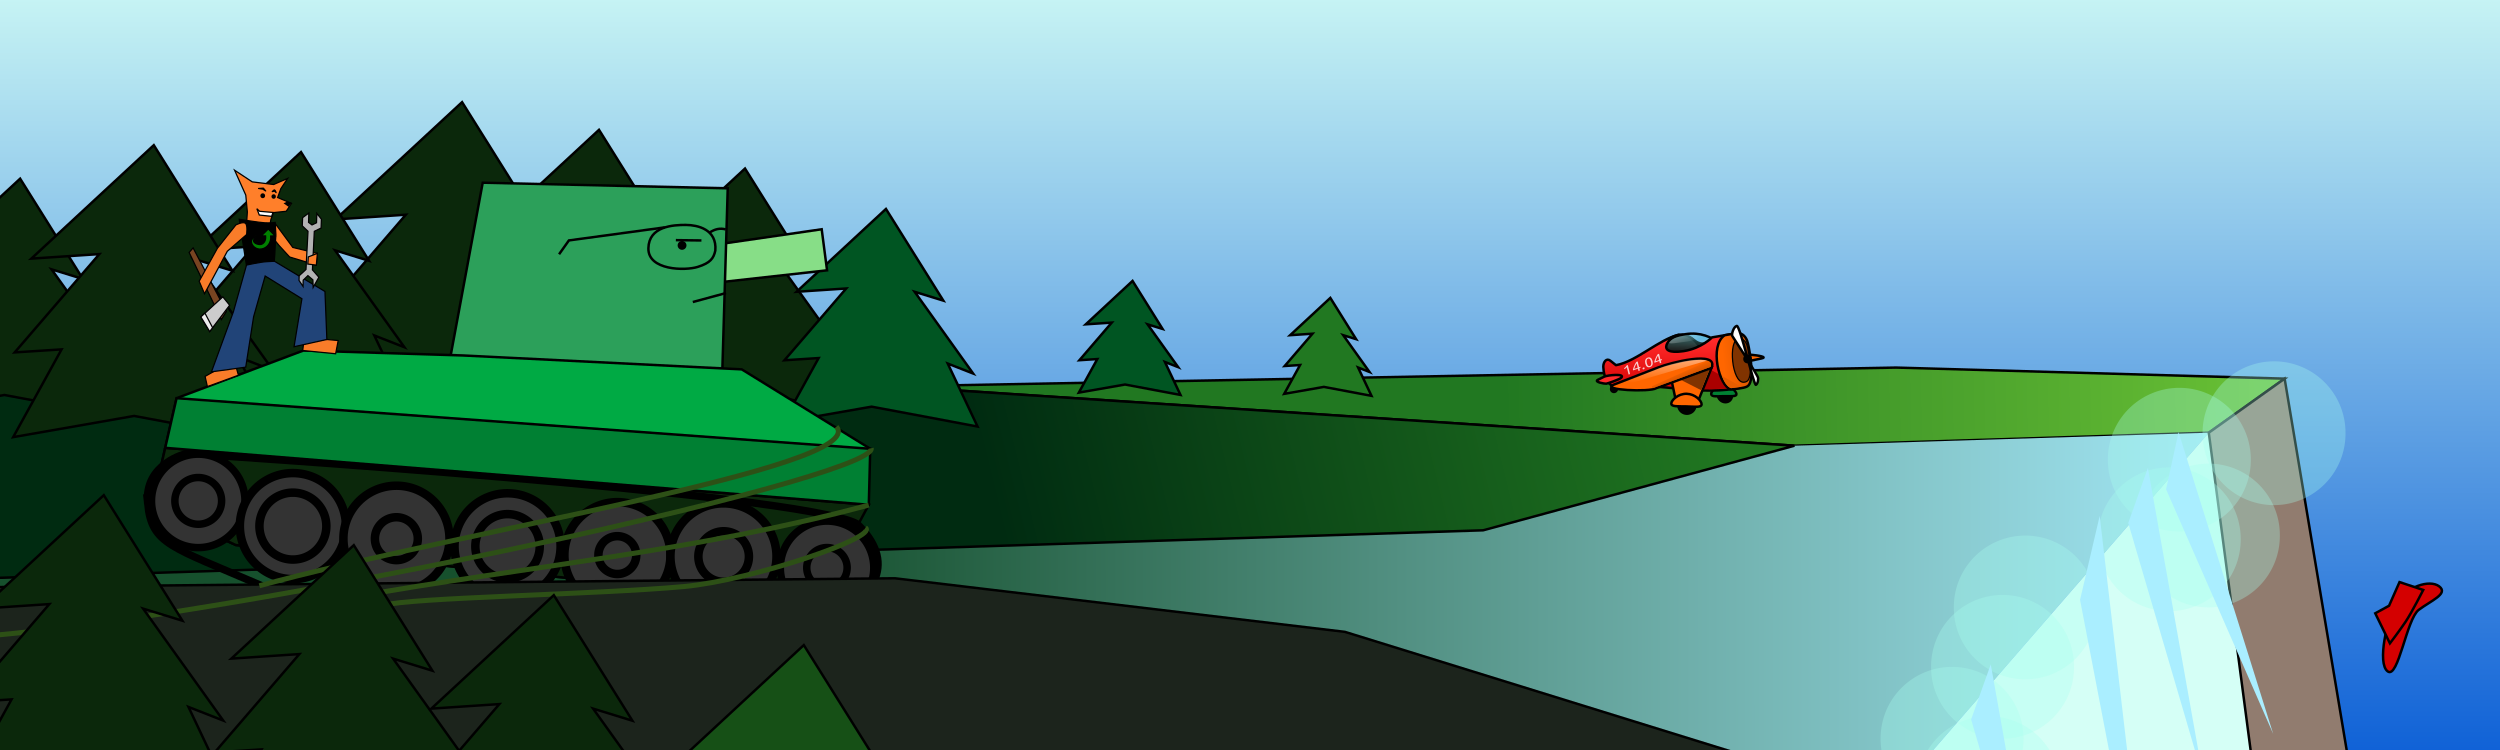 <?xml version="1.0" encoding="UTF-8" standalone="no"?>
<!-- Created with Inkscape (http://www.inkscape.org/) -->
<svg xmlns:inkscape="http://www.inkscape.org/namespaces/inkscape" xmlns:rdf="http://www.w3.org/1999/02/22-rdf-syntax-ns#" xmlns="http://www.w3.org/2000/svg" xmlns:sodipodi="http://sodipodi.sourceforge.net/DTD/sodipodi-0.dtd" xmlns:cc="http://creativecommons.org/ns#" xmlns:xlink="http://www.w3.org/1999/xlink" xmlns:dc="http://purl.org/dc/elements/1.1/" xmlns:svg="http://www.w3.org/2000/svg" xmlns:ns1="http://sozi.baierouge.fr" id="svg2" sodipodi:docname="upstart.svg" inkscape:export-filename="/home/special-k/upstart.png" viewBox="0 0 1000 300" inkscape:export-xdpi="90" version="1.1" inkscape:export-ydpi="90" inkscape:version="0.48.3.1 r9886">
<defs id="defs4">
<linearGradient id="linearGradient3904" y2="257.58" gradientUnits="userSpaceOnUse" x2="900.21" gradientTransform="translate(14.142 769.39)" y1="257.78" x1="305.81" inkscape:collect="always">
<stop id="stop3900" style="stop-color:#16502d" offset="0"/>
<stop id="stop3902" style="stop-color:#aaeeff" offset="1"/>
</linearGradient>
<linearGradient id="linearGradient3195" y2="900.7" gradientUnits="userSpaceOnUse" x2="674.34" gradientTransform="translate(14.142)" y1="970.61" x1="387.59" inkscape:collect="always">
<stop id="stop3191" style="stop-color:#002b11" offset="0"/>
<stop id="stop3193" style="stop-color:#217821" offset="1"/>
</linearGradient>
<linearGradient id="linearGradient3203" y2="903.79" gradientUnits="userSpaceOnUse" x2="925.71" gradientTransform="translate(14.142)" y1="909.51" x1="587.14" inkscape:collect="always">
<stop id="stop3199" style="stop-color:#217821" offset="0"/>
<stop id="stop3201" style="stop-color:#71c837" offset="1"/>
</linearGradient>
<linearGradient id="linearGradient4115" y2="326.77" gradientUnits="userSpaceOnUse" x2="961.67" y1="-25.255" x1="961.67" inkscape:collect="always">
<stop id="stop4111" style="stop-color:#d5fff6" offset="0"/>
<stop id="stop4113" style="stop-color:#0055d4" offset="1"/>
</linearGradient>
<filter id="filter4131" height="1.525" width="1.525" y="-.262" x="-.262" inkscape:collect="always">
<feGaussianBlur id="feGaussianBlur4133" stdDeviation="6.25" inkscape:collect="always"/>
</filter>
<filter id="filter4195" height="1.119" width="1.334" y="-.059" x="-.167" inkscape:collect="always">
<feGaussianBlur id="feGaussianBlur4197" stdDeviation="2.98" inkscape:collect="always"/>
</filter>
<linearGradient id="linearGradient3463" y2="142.73" gradientUnits="userSpaceOnUse" x2="762.16" gradientTransform="translate(-60 0.25)" y1="144" x1="749.34" inkscape:collect="always">
<stop id="stop4059-5" style="stop-color:#ff6600" offset="0"/>
<stop id="stop4061-8" style="stop-color:#d45500" offset="1"/>
</linearGradient>
<linearGradient id="linearGradient3467" y2="909.55" gradientUnits="userSpaceOnUse" x2="707.36" gradientTransform="translate(-60 -752.11)" y1="888.34" x1="707.49" inkscape:collect="always">
<stop id="stop4067-4" style="stop-color:#ff2a2a" offset="0"/>
<stop id="stop4069-1" style="stop-color:#d40000" offset="1"/>
</linearGradient>
<linearGradient id="linearGradient4317" y2="155.11" gradientUnits="userSpaceOnUse" x2="726.74" gradientTransform="translate(-60,-1.75)" y1="133.2" x1="727.05" inkscape:collect="always">
<stop id="stop4313" style="stop-color:#ffffff" offset="0"/>
<stop id="stop4315" style="stop-color:#ffffff;stop-opacity:0" offset="1"/>
</linearGradient>
<linearGradient id="linearGradient3943" y2="140.41" gradientUnits="userSpaceOnUse" x2="674.57" gradientTransform="translate(.281 .219)" y1="126.3" x1="675.08" inkscape:collect="always">
<stop id="stop3939" style="stop-color:#00aad4" offset="0"/>
<stop id="stop3941" style="stop-color:#87decd;stop-opacity:0" offset="1"/>
</linearGradient>
<linearGradient id="linearGradient3967" y2="147.38" gradientUnits="userSpaceOnUse" x2="673.45" y1="150.71" x1="674.8" inkscape:collect="always">
<stop id="stop3963" style="stop-color:#d45500" offset="0"/>
<stop id="stop3965" style="stop-color:#d45500;stop-opacity:0" offset="1"/>
</linearGradient>
<linearGradient id="linearGradient3186" y2="137.37" gradientUnits="userSpaceOnUse" x2="682.45" gradientTransform="matrix(.995 -.096 .096 .995 -12.359 66.089)" y1="111.44" x1="665.8" inkscape:collect="always">
<stop id="stop3182" style="stop-color:#ffffff" offset="0"/>
<stop id="stop3184" style="stop-color:#ffffff;stop-opacity:0" offset="1"/>
</linearGradient>
</defs>
<sodipodi:namedview id="base" inkscape:snap-intersection-paths="true" inkscape:zoom="1.4142136" borderopacity="1.0" inkscape:current-layer="layer1" inkscape:cx="280.56871" inkscape:cy="151.09228" inkscape:object-paths="true" inkscape:snap-page="true" inkscape:window-maximized="1" showgrid="false" width="1000px" units="pt" inkscape:snap-global="false" showguides="true" bordercolor="#666666" inkscape:window-x="0" inkscape:guide-bbox="true" inkscape:snap-smooth-nodes="true" inkscape:object-nodes="true" inkscape:window-y="24" inkscape:window-width="1366" inkscape:pageopacity="0.0" inkscape:pageshadow="2" pagecolor="#ffffff" inkscape:document-units="px" inkscape:window-height="744"/>
<g id="layer1" inkscape:label="Layer 1" inkscape:groupmode="layer" transform="translate(0 -752.36)">
<rect id="rect4107" ry="0" style="color:#000000;fill:url(#linearGradient4115)" transform="translate(0 752.36)" height="300" width="1e3" y="0" x="0"/>
<path id="path3908" sodipodi:nodetypes="cccccc" style="stroke:#000000;stroke-width:1px;fill:url(#linearGradient3203)" inkscape:connector-curvature="0" d="m717.77 930.64 165.75-5.201 30.333-21.622-155.42-4.428-400.47 7.514z"/>
<path id="path3167" d="m239.6 804.29-46.079 42.686 25.6-1.707-31.857 36.994 17.635-1.138-18.204 33.01 45.511-7.968 54.613 10.245-15.36-32.441 13.084 5.122-30.151-42.117 14.791 4.553z" style="stroke:#000000;stroke-width:1px;fill:#0b280b" inkscape:connector-curvature="0"/>
<path id="path3165" style="stroke:#000000;stroke-width:1px;fill:#0b280b" inkscape:connector-curvature="0" d="m184.83 793.22-50.634 46.901 28.13-1.876-35.007 40.648 19.379-1.251-20.004 36.27 50.009-8.755 60.011 11.256-16.878-35.645 14.378 5.628-33.131-46.276 16.253 5.003z"/>
<path id="path3163" style="stroke:#000000;stroke-width:1px;fill:#0b280b" d="m120.4 813.19-42.416 39.296 23.564-1.572-29.325 34.056 16.233-1.048-16.757 30.389 41.892-7.335 50.271 9.431-14.139-29.865 12.044 4.715-27.754-38.772 13.615 4.192z" inkscape:export-ydpi="299.78052" inkscape:export-filename="/home/special-k/foxup.png" inkscape:connector-curvature="0" inkscape:export-xdpi="299.78052"/>
<path id="path3896" sodipodi:nodetypes="ccccccc" style="fill:url(#linearGradient3904)" inkscape:connector-curvature="0" d="m717.77 930.64 165.75-5.201-114.13 131.43-942.39-7.484 27.143-92.857 111.43-10z"/>
<path id="path3886" d="m-80.28 909.03 438.24-2.12 359.81 23.73-124.5 33.84-674.98 21.61z" sodipodi:nodetypes="cccccc" style="stroke:#000000;stroke-width:1px;fill:url(#linearGradient3195)" inkscape:connector-curvature="0"/>
<path id="path3205" d="m8.051 823.83-39.129 36.254 21.738-1.45-27.052 31.42 14.975-0.967-15.458 28.036 38.646-6.767 46.375 8.701-13.043-27.553 11.111 4.351-25.603-35.771 12.56 3.867z" style="stroke:#000000;stroke-width:1px;fill:#0b280b" inkscape:connector-curvature="0"/>
<path id="path3914" style="stroke:#000000;stroke-width:1px;fill:#0b280b" inkscape:connector-curvature="0" d="m61.517 810.43-48.991 45.38 27.217-1.815l-33.87 39.33 18.75-1.21-19.355 35.1 48.386-8.48 58.066 10.9-16.333-34.49 13.911 5.446-32.056-44.775 15.725 4.84z"/>
<path id="path3169" style="stroke:#000000;stroke-width:1px;fill:#0b280b" inkscape:connector-curvature="0" d="m298 819.78-39.706 36.788 22.059-1.472-27.451 31.883 15.196-0.981-15.686 28.449 39.216-6.867 47.059 8.829-13.235-27.959 11.275 4.415-25.98-36.298 12.745 3.924z"/>
<path id="path3171" d="m354.38 835.94-35.758 33.135 19.866-1.325-24.722 28.717 13.685-0.884-14.127 25.624 35.316-6.185 42.38 7.952-11.919-25.182 10.154 3.976-23.397-32.693 11.478 3.534z" style="stroke:#000000;stroke-width:1px;fill:#005522" inkscape:connector-curvature="0"/>
<path id="path2991" sodipodi:nodetypes="ccccc" style="stroke:#000000;stroke-width:1px;fill:#87de87" inkscape:connector-curvature="0" d="m284.39 850.49 44.286-6.429 2.143 16.429-45 5z"/>
<path id="path2987" sodipodi:nodetypes="ccccc" style="stroke:#000000;stroke-width:1px;fill:#2ca05a" inkscape:connector-curvature="0" d="m180.13 895.3 12.958-69.858 98.004 2.243-2.194 73.926z"/>
<path id="path2993" style="stroke:#000000;stroke-width:1px;fill:none" inkscape:connector-curvature="0" d="m290.42 869.56-13.3 3.61"/>
<path id="path2995" sodipodi:nodetypes="czzcc" style="stroke:#000000;stroke-width:1px;fill:none" inkscape:connector-curvature="0" d="m274.45 842.33c-5.156-0.033-14.929 0.493-15.094 9.35-0.165 8.857 14.649 9.038 19.734 7.444 5.085-1.594 6.358-3.428 7.036-6.526 0.736-8.549-7.127-10.216-11.676-10.268z"/>
<path id="path2997" sodipodi:nodetypes="ccc" style="stroke:#000000;stroke-width:1px;fill:none" inkscape:connector-curvature="0" d="m265.95 843.3-38.393 5.229-3.929 5.536"/>
<path id="path2999" sodipodi:nodetypes="cc" style="stroke:#000000;stroke-width:1px;fill:none" inkscape:connector-curvature="0" d="m283.85 845.39c1.991-1.353 4.112-1.927 6.44-1.263"/>
<path id="path3011" style="stroke:#000000;stroke-width:1px;fill:none" inkscape:connector-curvature="0" d="m280.57 848.54-10.228-0.126"/>
<path id="path3013" sodipodi:rx="1.40625" sodipodi:ry="1.40625" style="color:#000000;fill:#000000" sodipodi:type="arc" d="m334.87 78.817a1.406 1.406 0 1 1 -2.812 0 1.406 1.406 0 1 1 2.812 0z" transform="matrix(1.254 0 0 1.254 -145.34 751.68)" sodipodi:cy="78.816963" sodipodi:cx="333.45981"/>
<path id="path2985" sodipodi:nodetypes="cccccccccc" style="stroke:#000000;stroke-width:1px;fill:#00aa44" inkscape:connector-curvature="0" d="m94.28 970.36-33.523-15.493 9.871-43.238 50.708-19.053 63.885 1.968 111.48 5.564 51.403 31.758-13.461 46.265-22.028 13.89z"/>
<path id="path3840" style="stroke:#000000;stroke-width:.5;fill:#f97c29" d="m86.484 900.39-4.453 2.53 0.918 4.066 12.425-4.539-1.482-5.277z" inkscape:export-ydpi="299.78052" sodipodi:nodetypes="cccccc" inkscape:export-filename="/home/special-k/foxup.png" inkscape:connector-curvature="0" inkscape:export-xdpi="299.78052"/>
<path id="path3838" style="stroke:#000000;stroke-width:.5;fill:#f97c29" d="m121.66 887.88-0.58 4.672 13.174 1.315 1.025-5.291-8.628-0.823z" inkscape:export-ydpi="299.78052" sodipodi:nodetypes="cccccc" inkscape:export-filename="/home/special-k/foxup.png" inkscape:connector-curvature="0" inkscape:export-xdpi="299.78052"/>
<path id="path3001" style="stroke:#000000;stroke-width:.5;fill:#214478" d="m99.056 856.76-5.688 20.277-8.78 24.057 13.705-1.873 3.148-20.167 4.625-16.285 14.703 9.091-3.157 19.193 13.132-2.904-0.758-19.193-20.259-12.122z" inkscape:export-ydpi="299.78052" sodipodi:nodetypes="cccccccccccc" inkscape:export-filename="/home/special-k/foxup.png" inkscape:connector-curvature="0" inkscape:export-xdpi="299.78052"/>
<path id="path3005" style="stroke:#000000;stroke-width:.5;fill:#784421" d="m75.643 853.34 12.9 26.855 1.999-3.229-13.3-25.442z" inkscape:export-ydpi="299.78052" sodipodi:nodetypes="ccccc" inkscape:export-filename="/home/special-k/foxup.png" inkscape:connector-curvature="0" inkscape:export-xdpi="299.78052"/>
<path id="path3007" style="stroke:#000000;stroke-width:.5;fill:#cccccc" d="m89.129 871.1-8.792 8.023 3.538 5.859 7.979-10.531z" inkscape:export-ydpi="299.78052" sodipodi:nodetypes="ccccc" inkscape:export-filename="/home/special-k/foxup.png" inkscape:connector-curvature="0" inkscape:export-xdpi="299.78052"/>
<path id="path3009" style="stroke:#000000;stroke-width:.5;fill:#ff7f2a" d="m111.6 850.52 4.253 4.634 10.676 3.254 0.423-4.698-9.824-2.366-6.995-9.49-2.683 3.566z" inkscape:export-ydpi="299.78052" sodipodi:nodetypes="cccccccc" inkscape:export-filename="/home/special-k/foxup.png" inkscape:connector-curvature="0" inkscape:export-xdpi="299.78052"/>
<path id="path3015" style="stroke:#000000;stroke-width:.5;fill:#b3b3b3" d="m123.2 844.87-0.812 15.276-2.721 2.522-0.058 1.871 1.614 2.41 0.059-2.525 1.883-1.811 1.984 1.684 0.116 3.027 2.287-4.08-2.586-2.949 0.756-15.412 2.712-1.308 0.128-3.557-1.84-2.301-0.115 3.743-1.808 0.872-1.379-1.025 0.115-3.743-2.487 1.853-0.147 3.278z" inkscape:export-ydpi="299.78052" sodipodi:nodetypes="cccccccccccccccccccccc" inkscape:export-filename="/home/special-k/foxup.png" inkscape:connector-curvature="0" inkscape:export-xdpi="299.78052"/>
<path id="path3027" style="stroke:#000000;stroke-width:.5;fill:#ff7f2a" d="m98.312 830.41-4.473-9.957 7.054 4.654 8.571 1.061 5.616-2.466-2.752 4.128-1.27 3.546 5.548 2.337-2.12 3.153-5.073 0.533-1.052 2.774c-0.186 1.046-0.371 2.091-0.557 3.136l-9.131-2.206 0.265-3.968z" inkscape:export-ydpi="299.78052" sodipodi:nodetypes="ccccccccccccccc" inkscape:export-filename="/home/special-k/foxup.png" inkscape:connector-curvature="0" inkscape:export-xdpi="299.78052"/>
<path id="path3031" style="stroke:#000000;stroke-width:.5;fill:#000000" d="m114.96 833.25-1.042 0.474 1.484 1.042 0.821-1.2z" inkscape:export-ydpi="299.78052" sodipodi:nodetypes="ccccc" inkscape:export-filename="/home/special-k/foxup.png" inkscape:connector-curvature="0" inkscape:export-xdpi="299.78052"/>
<path id="path3033" sodipodi:rx="0.9375" sodipodi:ry="0.9375" style="color:#000000;fill:#000000" sodipodi:type="arc" d="m164.46 55.804a0.938 0.938 0 1 1 -1.875 0 0.938 0.938 0 1 1 1.875 0z" inkscape:export-ydpi="299.78052" inkscape:export-filename="/home/special-k/foxup.png" transform="translate(-58.425 774.85)" sodipodi:cy="55.80357" sodipodi:cx="163.52678" inkscape:export-xdpi="299.78052"/>
<path id="path3035" sodipodi:rx="0.9375" sodipodi:ry="0.9375" style="color:#000000;fill:#000000" sodipodi:type="arc" d="m164.46 55.804a0.938 0.938 0 1 1 -1.875 0 0.938 0.938 0 1 1 1.875 0z" inkscape:export-ydpi="299.78052" inkscape:export-filename="/home/special-k/foxup.png" transform="matrix(.924 0 0 .924 -41.627 779.4)" sodipodi:cy="55.80357" sodipodi:cx="163.52678" inkscape:export-xdpi="299.78052"/>
<path id="path3805" style="stroke:#000000;stroke-width:.5;fill:#ffffff" d="m109.19 837.34-5.349-0.466-1.11-1.039 0.979 2.537 4.94 0.522z" inkscape:export-ydpi="299.78052" sodipodi:nodetypes="cccccc" inkscape:export-filename="/home/special-k/foxup.png" inkscape:connector-curvature="0" inkscape:export-xdpi="299.78052"/>
<path id="path3807" style="stroke-linejoin:round;stroke:#000000;stroke-linecap:round;stroke-width:.5;fill:none" d="m103.43 827.75 1.919-0.14 0.916 1.123-1.172-0.739z" inkscape:export-ydpi="299.78052" sodipodi:nodetypes="cccccc" inkscape:export-filename="/home/special-k/foxup.png" inkscape:connector-curvature="0" inkscape:export-xdpi="299.78052"/>
<path id="path3809" style="stroke-linejoin:round;stroke:#000000;stroke-linecap:round;stroke-width:0.5;fill:none" d="m108.91 829.01s0.649-0.781 0.935-0.663c0.286 0.118 0.587 1.056 0.587 1.056s-0.313-0.433-0.572-0.528c-0.259-0.095-0.95 0.135-0.95 0.135z" inkscape:export-ydpi="299.78052" sodipodi:nodetypes="czczc" inkscape:export-filename="/home/special-k/foxup.png" inkscape:connector-curvature="0" inkscape:export-xdpi="299.78052"/>
<path id="path3813" style="stroke:#000000;stroke-width:.5;fill:#000000" d="m109.73 856.83s-0.99 0.123-3.183 0.213c-2.193 0.09-7.998 1.348-7.998 1.348l-2.861-18.337s7.956 1.325 10.369 1.441c2.413 0.116 4.024-0.168 4.024-0.168l0.282 5.021c-0.358 4.164-0.276 6.447-0.633 10.481z" inkscape:export-ydpi="299.78052" sodipodi:nodetypes="czcczccc" inkscape:export-filename="/home/special-k/foxup.png" inkscape:connector-curvature="0" inkscape:export-xdpi="299.78052"/>
<path id="path3811" style="stroke:#000000;stroke-width:.5;fill:#008000" d="m102.72 846.36s-2.301 1.337-2.162 2.785c0.14 1.448 1.73 3.114 3.949 2.826s4.072-2.424 3.783-5.201l1.704-0.082-2.702-2.744-2.744 2.785h1.704c0.22 2.039-0.841 3.172-1.829 3.399-0.988 0.227-2.633-0.314-2.952-1.188-0.319-0.874 1.247-2.58 1.247-2.58z" inkscape:export-ydpi="299.78052" sodipodi:nodetypes="czzccccczzc" inkscape:export-filename="/home/special-k/foxup.png" inkscape:connector-curvature="0" inkscape:export-xdpi="299.78052"/>
<path id="path3003" style="stroke:#000000;stroke-width:.5;fill:#f97c29" d="m98.118 841.64c-1.065-0.724-3.777 0.698-3.777 0.698l-7.361 9.294-7.321 13.214 2.143 5 9.107-16.964 7.73-6.706s0.544-3.811-0.521-4.535z" inkscape:export-ydpi="299.78052" sodipodi:nodetypes="zccccccz" inkscape:export-filename="/home/special-k/foxup.png" inkscape:connector-curvature="0" inkscape:export-xdpi="299.78052"/>
<path id="path3815" style="stroke:#000000;stroke-width:.5;fill:#ff7f2a" d="m126.95 853.71-3.629 1.417-0.199 2.853 3.406 0.429z" inkscape:export-ydpi="299.78052" sodipodi:nodetypes="ccccc" inkscape:export-filename="/home/special-k/foxup.png" inkscape:connector-curvature="0" inkscape:export-xdpi="299.78052"/>
<path id="path3836" style="stroke:#000000;stroke-width:.5;fill:#ececec" d="m81.982 877.62 3.067 5.811-1.174 1.55-3.538-5.859z" inkscape:export-ydpi="299.78052" sodipodi:nodetypes="ccccc" inkscape:export-filename="/home/special-k/foxup.png" inkscape:connector-curvature="0" inkscape:export-xdpi="299.78052"/>
<path id="path3842" sodipodi:nodetypes="ccccccc" style="stroke:#000000;stroke-width:1px;fill:#0b280b" inkscape:connector-curvature="0" d="m66.094 931.49 281.43 22.77-12.88 23.87-22.03 13.89-218.33-21.66-33.524-15.49z"/>
<path id="path3846" sodipodi:nodetypes="zzcccz" style="stroke:#000000;stroke-width:3;fill:none" inkscape:connector-curvature="0" d="m59.094 953.96c1.7 16.28 9.16 16.909 45.4 32.622 36.24 15.712 201.53 26.251 221.77 16.939 26.369-12.089 31.707-27.036 16.6-41.607-22.734-12.498-268.24-28.138-268.24-28.138s-17.228 3.904-15.528 20.184z"/>
<path id="path3844" style="stroke:#000000;stroke-width:1px;fill:#008033" inkscape:connector-curvature="0" d="m70.627 911.63 277.47 20.24-0.58 22.39-281.43-22.77z"/>
<path id="path3848" sodipodi:rx="27.377224" sodipodi:ry="16.920055" style="color:#000000;fill:none" sodipodi:type="arc" d="m180.01 183.58a27.377 16.92 0 1 1 -54.754 0 27.377 16.92 0 1 1 54.754 0z" transform="translate(-60.609 769.39)" sodipodi:cy="183.57736" sodipodi:cx="152.63614"/>
<path id="path3850" sodipodi:rx="18.687822" sodipodi:ry="18.687822" style="color:#000000;stroke:#000000;stroke-width:3;fill:#333333" sodipodi:type="arc" d="m133.34 78.269a18.688 18.688 0 1 1 -37.376 0 18.688 18.688 0 1 1 37.376 0z" transform="translate(-35.355 874.45)" sodipodi:cy="78.268967" sodipodi:cx="114.65231"/>
<path id="path3852" sodipodi:rx="18.687822" sodipodi:ry="18.687822" style="color:#000000;stroke:#000000;stroke-width:3;fill:#333333" sodipodi:type="arc" d="m133.34 78.269a18.688 18.688 0 1 1 -37.376 0 18.688 18.688 0 1 1 37.376 0z" transform="matrix(1.135 0 0 1.135 -12.968 873.97)" sodipodi:cy="78.268967" sodipodi:cx="114.65231"/>
<path id="path3862" sodipodi:rx="18.687822" sodipodi:ry="18.687822" style="color:#000000;stroke:#000000;stroke-width:3;fill:#333333" sodipodi:type="arc" d="m133.34 78.269a18.688 18.688 0 1 1 -37.376 0 18.688 18.688 0 1 1 37.376 0z" transform="translate(216.17 901.22)" sodipodi:cy="78.268967" sodipodi:cx="114.65231"/>
<path id="path3864" sodipodi:rx="18.687822" sodipodi:ry="18.687822" style="color:#000000;stroke:#000000;stroke-width:3;fill:#333333" sodipodi:type="arc" d="m133.34 78.269a18.688 18.688 0 1 1 -37.376 0 18.688 18.688 0 1 1 37.376 0z" transform="matrix(1.135 0 0 1.135 28.448 879.02)" sodipodi:cy="78.268967" sodipodi:cx="114.65231"/>
<path id="path3866" sodipodi:rx="18.687822" sodipodi:ry="18.687822" style="color:#000000;stroke:#000000;stroke-width:3;fill:#333333" sodipodi:type="arc" d="m133.34 78.269a18.688 18.688 0 1 1 -37.376 0 18.688 18.688 0 1 1 37.376 0z" transform="matrix(1.135 0 0 1.135 72.895 882.05)" sodipodi:cy="78.268967" sodipodi:cx="114.65231"/>
<path id="path3868" sodipodi:rx="18.687822" sodipodi:ry="18.687822" style="color:#000000;stroke:#000000;stroke-width:3;fill:#333333" sodipodi:type="arc" d="m133.34 78.269a18.688 18.688 0 1 1 -37.376 0 18.688 18.688 0 1 1 37.376 0z" transform="matrix(1.135 0 0 1.135 116.84 885.59)" sodipodi:cy="78.268967" sodipodi:cx="114.65231"/>
<path id="path3870" sodipodi:rx="18.687822" sodipodi:ry="18.687822" style="color:#000000;stroke:#000000;stroke-width:3;fill:#333333" sodipodi:type="arc" d="m133.34 78.269a18.688 18.688 0 1 1 -37.376 0 18.688 18.688 0 1 1 37.376 0z" transform="matrix(1.135 0 0 1.135 159.26 886.09)" sodipodi:cy="78.268967" sodipodi:cx="114.65231"/>
<path id="path3872" sodipodi:rx="18.687822" sodipodi:ry="18.687822" style="color:#000000;stroke:#000000;stroke-width:6;fill:#333333" sodipodi:type="arc" d="m133.34 78.269a18.688 18.688 0 1 1 -37.376 0 18.688 18.688 0 1 1 37.376 0z" transform="matrix(0.5 0 0 0.5 21.971 913.58)" sodipodi:cy="78.268967" sodipodi:cx="114.65231"/>
<path id="path3874" sodipodi:rx="18.687822" sodipodi:ry="18.687822" style="color:#000000;stroke:#000000;stroke-width:4.755;fill:#333333" sodipodi:type="arc" d="m133.34 78.269a18.688 18.688 0 1 1 -37.376 0 18.688 18.688 0 1 1 37.376 0z" transform="matrix(.716 0 0 .716 35.062 906.76)" sodipodi:cy="78.268967" sodipodi:cx="114.65231"/>
<path id="path3876" sodipodi:rx="18.687822" sodipodi:ry="18.687822" style="color:#000000;stroke:#000000;stroke-width:7.412;fill:#333333" sodipodi:type="arc" d="m133.34 78.269a18.688 18.688 0 1 1 -37.376 0 18.688 18.688 0 1 1 37.376 0z" transform="matrix(.459 0 0 .459 105.92 931.91)" sodipodi:cy="78.268967" sodipodi:cx="114.65231"/>
<path id="path3878" sodipodi:rx="18.687822" sodipodi:ry="18.687822" style="color:#000000;stroke:#000000;stroke-width:4.941;fill:#333333" sodipodi:type="arc" d="m133.34 78.269a18.688 18.688 0 1 1 -37.376 0 18.688 18.688 0 1 1 37.376 0z" transform="matrix(.689 0 0 .689 124.02 916.96)" sodipodi:cy="78.268967" sodipodi:cx="114.65231"/>
<path id="path3880" sodipodi:rx="18.687822" sodipodi:ry="18.687822" style="color:#000000;stroke:#000000;stroke-width:8.4;fill:#333333" sodipodi:type="arc" d="m133.34 78.269a18.688 18.688 0 1 1 -37.376 0 18.688 18.688 0 1 1 37.376 0z" transform="matrix(.405 0 0 .405 200.5 942.7)" sodipodi:cy="78.268967" sodipodi:cx="114.65231"/>
<path id="path3882" sodipodi:rx="18.687822" sodipodi:ry="18.687822" style="color:#000000;stroke:#000000;stroke-width:6.3;fill:#333333" sodipodi:type="arc" d="m133.34 78.269a18.688 18.688 0 1 1 -37.376 0 18.688 18.688 0 1 1 37.376 0z" transform="matrix(.541 0 0 .541 227.43 932.63)" sodipodi:cy="78.268967" sodipodi:cx="114.65231"/>
<path id="path3884" sodipodi:rx="18.687822" sodipodi:ry="18.687822" style="color:#000000;stroke:#000000;stroke-width:6.938;fill:#333333" sodipodi:type="arc" d="m133.34 78.269a18.688 18.688 0 1 1 -37.376 0 18.688 18.688 0 1 1 37.376 0z" transform="matrix(.432 0 0 .432 281.25 945.64)" sodipodi:cy="78.268967" sodipodi:cx="114.65231"/>
<path id="path2989" sodipodi:nodetypes="ccccccc" style="stroke:#000000;stroke-width:1px;fill:#1c241c" inkscape:connector-curvature="0" d="m-80.28 987.96 438.24-4.286 180 21.429 167.14 51.77-330.28 7.209-455.1 9.934z"/>
<path id="path3906" sodipodi:nodetypes="ccccc" style="fill:#d5fff6" inkscape:connector-curvature="0" d="m883.52 925.44 31.011 235.38-130.29 129.03-14.853-232.98z"/>
<path id="path3910" sodipodi:nodetypes="ccccc" style="stroke:#000000;stroke-width:1px;fill:#917c6f" inkscape:connector-curvature="0" d="m913.85 903.82 43.772 262.04-43.094-5.038-31.011-235.38z"/>
<path id="path3173" style="stroke:#000000;stroke-width:1px;fill:#005522" inkscape:connector-curvature="0" d="m453.02 864.73-18.714 17.362 10.396-0.694-12.938 15.047 7.162-0.463-7.393 13.427 18.483-3.241 22.179 4.167-6.238-13.195 5.314 2.083-12.245-17.131 6.007 1.852z"/>
<path id="path3175" d="m532.13 871.52-16.069 14.915 8.927-0.597-11.109 12.926 6.15-0.398-6.348 11.534 15.87-2.784 19.045 3.58-5.356-11.335 4.563 1.79-10.514-14.716 5.158 1.591z" style="stroke:#000000;stroke-width:1px;fill:#217821" inkscape:connector-curvature="0"/>
<path id="path3207" sodipodi:nodetypes="cc" style="stroke:#2d5016;stroke-width:2;fill:none" inkscape:connector-curvature="0" d="m334.57 923.03c13.494 16.168-153.8 42.501-230.82 63.64"/>
<path id="path3209" style="stroke:#2d5016;stroke-width:2;fill:none" d="m348.5 179.29c2.546 12.247-271.84 72.233-375.51 76.599" sodipodi:nodetypes="cc" inkscape:connector-curvature="0" transform="translate(0 752.36)"/>
<path id="path3211" style="stroke:#2d5016;stroke-width:2;fill:none" d="m347.49 202.02c-67.846 18.368-137.72 24.58-206.58 36.871" sodipodi:nodetypes="cc" inkscape:connector-curvature="0" transform="translate(0 752.36)"/>
<path id="path3213" style="stroke:#2d5016;stroke-width:2;fill:none" d="m346.18 211.11c5.434 3.708-45.047 20.952-72.659 23.514-33.617 3.12-110.3 4.417-120.03 7.518" sodipodi:nodetypes="csc" inkscape:connector-curvature="0" transform="translate(0 752.36)"/>
<path id="path4097" sodipodi:nodetypes="zzzzz" style="stroke:#000000;stroke-width:1px;fill:#d40000" inkscape:connector-curvature="0" d="m955.05 1020.9c-4.278-3.246-0.268-21.214 3.607-27.481 3.875-6.267 13.151-9.465 17.02-6.512 3.869 2.953-3.27 5.698-8.177 9.392s-8.173 27.847-12.45 24.601z"/>
<path id="path4101" sodipodi:nodetypes="ccccczc" style="stroke:#000000;stroke-width:1px;fill:#d40000" inkscape:connector-curvature="0" d="m955.97 1009.7-5.877-12.026 5.529-3.017 4.18-9.466 9.488 3.159s-4.606 9.064-7.055 12.708c-2.449 3.644-6.265 8.642-6.265 8.642z"/>
<path id="path4117" d="m41.517 950.43-48.991 45.38 27.217-1.815-33.87 39.329 18.75-1.21-19.354 35.094 48.386-8.471 58.063 10.891-16.33-34.489 13.911 5.446-32.056-44.775 15.725 4.84z" style="stroke:#000000;stroke-width:1px;fill:#0b280b" inkscape:connector-curvature="0"/>
<path id="path4119" style="stroke:#000000;stroke-width:1px;fill:#0b280b" inkscape:connector-curvature="0" d="m141.52 970.43-48.991 45.38 27.217-1.815-33.87 39.329 18.75-1.21-19.354 35.094 48.386-8.471 58.063 10.891-16.33-34.489 13.911 5.446-32.056-44.775 15.725 4.84z"/>
<path id="path4121" d="m221.52 990.43-48.991 45.38 27.217-1.815-33.87 39.329 18.75-1.21-19.354 35.094 48.386-8.471 58.063 10.891-16.33-34.489 13.911 5.446-32.056-44.775 15.725 4.84z" style="stroke:#000000;stroke-width:1px;fill:#0b280b" inkscape:connector-curvature="0"/>
<path id="path4123" style="stroke:#000000;stroke-width:1px;fill:#165016" inkscape:connector-curvature="0" d="m321.52 1010.4-48.991 45.38 27.217-1.815-33.87 39.329 18.75-1.21-19.354 35.094 48.386-8.471 58.063 10.891-16.33-34.489 13.911 5.446-32.056-44.775 15.725 4.84z"/>
<path id="path4125" sodipodi:rx="28.586739" sodipodi:ry="28.586739" style="opacity:.556;color:#000000;filter:url(#filter4131);fill:#aaffee" sodipodi:type="arc" d="m907.02 202.72a28.587 28.587 0 1 1 -57.173 0 28.587 28.587 0 1 1 57.173 0z" transform="translate(-6.695 733.53)" sodipodi:cy="202.72289" sodipodi:cx="878.43817"/>
<path id="path4135" sodipodi:rx="28.586739" sodipodi:ry="28.586739" style="opacity:.556;color:#000000;filter:url(#filter4131);fill:#aaffee" sodipodi:type="arc" d="m907.02 202.72a28.587 28.587 0 1 1 -57.173 0 28.587 28.587 0 1 1 57.173 0z" transform="translate(-10.735 765.35)" sodipodi:cy="202.72289" sodipodi:cx="878.43817"/>
<path id="path4137" sodipodi:rx="28.586739" sodipodi:ry="28.586739" style="opacity:.556;color:#000000;filter:url(#filter4131);fill:#aaffee" sodipodi:type="arc" d="m907.02 202.72a28.587 28.587 0 1 1 -57.173 0 28.587 28.587 0 1 1 57.173 0z" transform="translate(4.922 763.84)" sodipodi:cy="202.72289" sodipodi:cx="878.43817"/>
<path id="path4139" sodipodi:rx="28.586739" sodipodi:ry="28.586739" style="opacity:.556;color:#000000;filter:url(#filter4131);fill:#aaffee" sodipodi:type="arc" d="m907.02 202.72a28.587 28.587 0 1 1 -57.173 0 28.587 28.587 0 1 1 57.173 0z" transform="translate(31.186 722.93)" sodipodi:cy="202.72289" sodipodi:cx="878.43817"/>
<path id="path4141" sodipodi:rx="28.586739" sodipodi:ry="28.586739" style="opacity:.556;color:#000000;filter:url(#filter4131);fill:#aaffee" sodipodi:type="arc" d="m907.02 202.72a28.587 28.587 0 1 1 -57.173 0 28.587 28.587 0 1 1 57.173 0z" transform="translate(-97.609 845.16)" sodipodi:cy="202.72289" sodipodi:cx="878.43817"/>
<path id="path4143" sodipodi:rx="28.586739" sodipodi:ry="28.586739" style="opacity:.556;color:#000000;filter:url(#filter4131);fill:#aaffee" sodipodi:type="arc" d="m907.02 202.72a28.587 28.587 0 1 1 -57.173 0 28.587 28.587 0 1 1 57.173 0z" transform="translate(-82.961 864.85)" sodipodi:cy="202.72289" sodipodi:cx="878.43817"/>
<path id="path4145" sodipodi:rx="28.586739" sodipodi:ry="28.586739" style="opacity:.556;color:#000000;filter:url(#filter4131);fill:#aaffee" sodipodi:type="arc" d="m907.02 202.72a28.587 28.587 0 1 1 -57.173 0 28.587 28.587 0 1 1 57.173 0z" transform="translate(-77.406 816.37)" sodipodi:cy="202.72289" sodipodi:cx="878.43817"/>
<path id="path4147" sodipodi:rx="28.586739" sodipodi:ry="28.586739" style="opacity:.556;color:#000000;filter:url(#filter4131);fill:#aaffee" sodipodi:type="arc" d="m907.02 202.72a28.587 28.587 0 1 1 -57.173 0 28.587 28.587 0 1 1 57.173 0z" transform="translate(-68.314 792.63)" sodipodi:cy="202.72289" sodipodi:cx="878.43817"/>
<path id="path4189" style="filter:url(#filter4195);fill:#aaeeff" inkscape:connector-curvature="0" d="m871.43 925.22 37.857 120.71-42.857-97.857z"/>
<path id="path4199" d="m851.43 940.93 37.857 120.71-42.857-97.857z" style="filter:url(#filter4195);fill:#aaeeff" transform="matrix(.992 .127 -.127 .992 134.04 -102.01)" inkscape:connector-curvature="0"/>
<path id="path4201" style="filter:url(#filter4195);fill:#aaeeff" inkscape:connector-curvature="0" transform="matrix(.992 .127 -.127 .992 71.185 -23.44)" d="m851.43 940.93 37.857 120.71-42.857-97.857z"/>
<path id="path4203" d="m851.43 940.93 37.857 120.71-42.857-97.857z" style="filter:url(#filter4195);fill:#aaeeff" transform="matrix(.992 .193 -.127 1.512 114.76 -628.29)" inkscape:connector-curvature="0"/>
</g>
<g id="layer2" inkscape:label="Layer" inkscape:groupmode="layer">
<path id="path3998" sodipodi:rx="1.6414979" sodipodi:ry="1.6414979" style="color:#000000;fill:#000000" sodipodi:type="arc" d="m695.36 156.43a1.641 1.641 0 1 1 -3.283 0 1.641 1.641 0 1 1 3.283 0z" inkscape:export-ydpi="299.95239" inkscape:export-filename="/home/special-k/ubuplane.png" transform="translate(-48.129 -.804)" sodipodi:cy="156.43207" sodipodi:cx="693.72229" inkscape:export-xdpi="299.95239"/>
<path id="path3149" sodipodi:nodetypes="ccccc" style="stroke-linejoin:round;stroke:#000000;stroke-linecap:round;stroke-width:1px;fill:#333333" inkscape:connector-curvature="0" d="m676.94 135.55c4.313 3.676 6.248 1.07 8.328-0.238l-0.796 7.177-6.911-0.557z"/>
<path id="path4011" style="stroke:#000000;stroke-width:1px;fill:#ff6600" d="m688.31 146.73 16.226-3.332c5.117-1.051-12.94-2.739-15.288-1.222l-19.745 4.309c-2.682 6.446 15.062 1.015 18.807 0.246z" inkscape:export-ydpi="299.95239" sodipodi:nodetypes="ssccs" inkscape:export-filename="/home/special-k/ubuplane.png" inkscape:connector-curvature="0" inkscape:export-xdpi="299.95239"/>
<g id="g3152" inkscape:export-ydpi="299.95239" inkscape:export-xdpi="299.95239" inkscape:export-filename="/home/special-k/ubuplane.png" transform="matrix(.902 .016 .053 .903 -35.615 -672.47)">
<path id="path3146" sodipodi:nodetypes="ccccc" style="stroke:#000000;stroke-width:1.109px;fill:#ff6600" inkscape:connector-curvature="0" d="m741.4 892.59 5.173 12.863 7.829 0.292 2.215-10.402z"/>
<path id="path3148" sodipodi:rx="4.6088209" sodipodi:ry="4.6088209" style="stroke-linejoin:round;color:#000000;stroke:#000000;stroke-linecap:round;stroke-width:1.62;fill:#000000" sodipodi:type="arc" d="m786.15 140.08c0 2.545-2.063 4.609-4.609 4.609s-4.609-2.063-4.609-4.609 2.063-4.609 4.609-4.609 4.609 2.063 4.609 4.609z" transform="matrix(-.684 0 0 .685 1285.7 810.46)" sodipodi:cy="140.08023" sodipodi:cx="781.54242"/>
<path id="path3150" sodipodi:nodetypes="sssss" style="color:#000000;stroke:#000000;stroke-width:1.109;fill:#008033" inkscape:connector-curvature="0" d="m745.09 906.11c0.035 1.291 2.535 0.866 5.632 0.782 3.096-0.084 5.616 0.203 5.581-1.088s-2.612-3.671-5.708-3.586c-3.096 0.084-5.54 2.602-5.505 3.892z"/>
</g>
<path id="path4073" style="color:#000000;stroke:#000000;fill:#1a1a1a" d="m670.72 134.11c-7.877 2.38-4.927 8.837 1.047 7.566 5.542-1.179 9.343-0.708 9.343-0.708s-3.92-8.813-10.39-6.858z" inkscape:export-ydpi="299.95239" sodipodi:nodetypes="sscs" inkscape:export-filename="/home/special-k/ubuplane.png" inkscape:connector-curvature="0" inkscape:export-xdpi="299.95239"/>
<path id="path4073-9" style="color:#000000;stroke:#000000;fill:url(#linearGradient3943)" d="m674.22 133.66c-13.802 2.109-8.525 11.029 1.812 9.411 9.589-1.5 16.165-0.902 16.165-0.902s-6.032-10.334-17.977-8.509z" inkscape:export-ydpi="299.95239" sodipodi:nodetypes="sscs" inkscape:export-filename="/home/special-k/ubuplane.png" inkscape:connector-curvature="0" inkscape:export-xdpi="299.95239"/>
<path id="rect3983" style="stroke-linejoin:round;color:#000000;stroke:#000000;stroke-linecap:round;fill:url(#linearGradient3467)" d="m644.15 144.29 2.235 1.782c7.972-1.364 17.372-10.418 25.097-12.157-3.55 0.413-10.114 8.375 1.966 6.534 7.147-1.089 11.383-5.504 11.383-5.504l9.887-1.661 2.588 21.591c-18.037 3.828-30.085-1.798-52.131-0.309-3.758-2.39-3.696-6.357-3.86-7.866 0.01-1.993 1.301-3.632 2.834-2.409z" inkscape:export-ydpi="299.95239" sodipodi:nodetypes="sccscccccs" inkscape:export-filename="/home/special-k/ubuplane.png" inkscape:connector-curvature="0" inkscape:export-xdpi="299.95239"/>
<path id="path3188" style="color:#000000;fill:#aa0000" d="m684.19 147.84-10.969 4.531 6.375 3.25c5.671 0.188 11.18-0.068 16.656-1.125l-12.062-6.656z" inkscape:export-ydpi="299.95239" inkscape:export-filename="/home/special-k/ubuplane.png" inkscape:connector-curvature="0" inkscape:export-xdpi="299.95239"/>
<path id="path3989" style="stroke:#000000;stroke-width:1px;fill:url(#linearGradient3463)" d="m694.72 133.28c-1.576 0.21-4.844 0.812-4.844 0.812-6.242 4.172-2.29 20.405 2.5 21.688 1.653-0.267 3.304-0.329 4.938-0.676 2.024-0.429 2.741-0.93 3.219-4.281 0.477-3.351-0.854-12.446-1.719-14.636-0.865-2.191-2.518-3.116-4.094-2.906z" inkscape:export-ydpi="299.95239" sodipodi:nodetypes="zccszzz" inkscape:export-filename="/home/special-k/ubuplane.png" inkscape:connector-curvature="0" inkscape:export-xdpi="299.95239"/>
<path id="path3476" style="stroke:#000000;stroke-width:.5;fill:#803300" d="m695.49 135.49c-4.378 0.492-2.734 17.767 2.041 17.399 1.41-0.109 2.157-0.742 2.533-3.413 0.376-2.672-0.672-9.922-1.353-11.669-0.681-1.746-1.981-2.485-3.222-2.317z" inkscape:export-ydpi="299.95239" sodipodi:nodetypes="cszzc" inkscape:export-filename="/home/special-k/ubuplane.png" inkscape:connector-curvature="0" inkscape:export-xdpi="299.95239"/>
<path id="path3994" style="stroke:#000000;stroke-width:1px;fill:#ffffff" d="m692.92 134.4c-0.385-0.605 0.443-3.638 1.768-4.041 1.325-0.402 6.865 24.31 7.71 23.582 0.845-0.729 0.816-1.795 0.861-2.703 0.044-0.908-9.953-16.234-10.339-16.838z" inkscape:export-ydpi="299.95239" sodipodi:nodetypes="zzzzz" inkscape:export-filename="/home/special-k/ubuplane.png" inkscape:connector-curvature="0" inkscape:export-xdpi="299.95239"/>
<path id="path3996" sodipodi:rx="1.7046324" sodipodi:ry="1.7046324" style="color:#000000;fill:#000000" sodipodi:type="arc" d="m789.18 140.21a1.705 1.705 0 1 1 -3.409 0 1.705 1.705 0 1 1 3.409 0z" inkscape:export-ydpi="299.95239" inkscape:export-filename="/home/special-k/ubuplane.png" transform="matrix(1 0 0 -1 -88.474 283.8)" sodipodi:cy="140.2065" sodipodi:cx="787.47705" inkscape:export-xdpi="299.95239"/>
<path id="path4000" style="stroke:#000000;stroke-width:1px;fill:#ff6600" d="m684.62 147.12-5.591 13.894-8.46 0.316-2.394-11.236z" inkscape:export-ydpi="299.95239" sodipodi:nodetypes="ccccc" inkscape:export-filename="/home/special-k/ubuplane.png" inkscape:connector-curvature="0" inkscape:export-xdpi="299.95239"/>
<path id="path4005" sodipodi:rx="4.6088209" sodipodi:ry="4.6088209" style="stroke-linejoin:round;color:#000000;stroke:#000000;stroke-linecap:round;stroke-width:1.352;fill:#000000" sodipodi:type="arc" d="m786.15 140.08a4.609 4.609 0 1 1 -9.218 0 4.609 4.609 0 1 1 9.218 0z" inkscape:export-ydpi="299.95239" inkscape:export-filename="/home/special-k/ubuplane.png" transform="matrix(.74 0 0 .74 96.421 58.405)" sodipodi:cy="140.08023" sodipodi:cx="781.54242" inkscape:export-xdpi="299.95239"/>
<path id="path4002" style="color:#000000;stroke:#000000;fill:#ff6600" d="m680.64 161.72c-0.038 1.394-2.74 0.936-6.086 0.845-3.346-0.091-6.069 0.219-6.031-1.175s2.823-3.965 6.169-3.874c3.346 0.091 5.987 2.81 5.949 4.204z" inkscape:export-ydpi="299.95239" sodipodi:nodetypes="sssss" inkscape:export-filename="/home/special-k/ubuplane.png" inkscape:connector-curvature="0" inkscape:export-xdpi="299.95239"/>
<path id="path3183" style="fill:#803300" d="m683.81 147.78-14.5 2.625 11.156 5.688 3.344-8.312z" inkscape:export-ydpi="299.95239" inkscape:export-filename="/home/special-k/ubuplane.png" inkscape:connector-curvature="0" inkscape:export-xdpi="299.95239"/>
<path id="path4009" style="stroke:#000000;stroke-width:1px;fill:#ff2a2a" d="m641.68 150.67-2.539 1.253c-1.737 0.857 2.802 1.641 3.355 1.556 0.552-0.085 5.276-1.694 5.979-2.365 1.89-1.804-5.524-1.071-6.795-0.443z" inkscape:export-ydpi="299.95239" sodipodi:nodetypes="sszss" inkscape:export-filename="/home/special-k/ubuplane.png" inkscape:connector-curvature="0" inkscape:export-xdpi="299.95239"/>
<g id="text4080" style="opacity:.786;fill:#ffffff" transform="matrix(1.045 -.375 .218 .879 0 0)">
<path id="path3168" style="" d="m538.7 397.46c0.226-0.087 0.446-0.198 0.66-0.333 0.214-0.139 0.41-0.311 0.589-0.517h0.393v4.121h-0.553v-3.354c-0.048 0.044-0.107 0.089-0.178 0.137-0.067 0.048-0.143 0.093-0.226 0.137-0.079 0.044-0.165 0.085-0.256 0.125-0.087 0.04-0.172 0.073-0.256 0.101l-0.172-0.416"/>
<path id="path3170" style="" d="m541.74 399.3c0.075-0.174 0.178-0.377 0.309-0.607 0.131-0.234 0.278-0.474 0.44-0.72 0.167-0.246 0.343-0.488 0.529-0.726 0.19-0.238 0.381-0.452 0.571-0.642h0.529v2.617h0.488v0.452h-0.488v1.053h-0.535v-1.053h-1.844v-0.375m1.844-2.04c-0.119 0.127-0.24 0.27-0.363 0.428-0.119 0.155-0.236 0.317-0.351 0.488-0.115 0.17-0.224 0.345-0.327 0.523-0.099 0.178-0.188 0.353-0.268 0.523h1.308v-1.962"/>
<path id="path3172" style="" d="m545.99 400.41c0 0.107-0.036 0.2-0.107 0.28-0.071 0.079-0.168 0.119-0.291 0.119-0.123 0-0.22-0.04-0.291-0.119-0.071-0.079-0.107-0.172-0.107-0.28 0-0.107 0.036-0.2 0.107-0.28 0.071-0.079 0.169-0.119 0.291-0.119 0.123 0 0.22 0.04 0.291 0.119 0.071 0.079 0.107 0.172 0.107 0.28"/>
<path id="path3174" style="" d="m546.62 398.67c0-0.69 0.121-1.221 0.363-1.594 0.246-0.373 0.585-0.559 1.017-0.559 0.432 0 0.769 0.186 1.011 0.559 0.246 0.373 0.369 0.904 0.369 1.594 0 0.69-0.123 1.221-0.369 1.594-0.242 0.373-0.579 0.559-1.011 0.559-0.432 0-0.771-0.186-1.017-0.559-0.242-0.373-0.363-0.904-0.363-1.594m2.177 0c0-0.226-0.014-0.44-0.042-0.642-0.024-0.202-0.067-0.379-0.131-0.529-0.059-0.151-0.141-0.27-0.244-0.357-0.103-0.091-0.23-0.137-0.381-0.137-0.151 0-0.278 0.046-0.381 0.137-0.103 0.087-0.186 0.206-0.25 0.357-0.059 0.151-0.103 0.327-0.131 0.529-0.024 0.202-0.036 0.416-0.036 0.642s0.012 0.44 0.036 0.642c0.028 0.202 0.071 0.379 0.131 0.529 0.063 0.151 0.147 0.272 0.25 0.363 0.103 0.087 0.23 0.131 0.381 0.131 0.151 0 0.278-0.044 0.381-0.131 0.103-0.091 0.184-0.212 0.244-0.363 0.063-0.151 0.107-0.327 0.131-0.529 0.028-0.202 0.042-0.416 0.042-0.642"/>
<path id="path3176" style="" d="m549.92 399.3c0.075-0.174 0.178-0.377 0.309-0.607 0.131-0.234 0.278-0.474 0.44-0.72 0.167-0.246 0.343-0.488 0.529-0.726 0.19-0.238 0.381-0.452 0.571-0.642h0.529v2.617h0.488v0.452h-0.488v1.053h-0.535v-1.053h-1.844v-0.375m1.844-2.04c-0.119 0.127-0.24 0.27-0.363 0.428-0.119 0.155-0.236 0.317-0.351 0.488-0.115 0.17-0.224 0.345-0.327 0.523-0.099 0.178-0.188 0.353-0.268 0.523h1.308v-1.962"/>
</g>
<path id="path3195" style="fill:#e75d00" d="m688.84 150.41c0.42 1.046 0.828 2.151 1.344 2.906 0.717 1.049 1.508 1.709 2.219 1.938 1.43-0.223 2.834-0.328 4.188-0.562l-7.75-4.281z" inkscape:export-ydpi="299.95239" inkscape:export-filename="/home/special-k/ubuplane.png" inkscape:connector-curvature="0" inkscape:export-xdpi="299.95239"/>
<path id="path3178" sodipodi:nodetypes="sscscs" style="color:#000000;fill:url(#linearGradient3186)" inkscape:connector-curvature="0" d="m677.49 133.96c-1.016-0.024-2.143 0.015-3.263 0.186-4.003 0.612-5.612 1.482-6.725 3.103 1.607 0.298 2.682-0.085 4.682-0.277 3.754-0.36 6.716-1.13 8.301-2.652-1.022-0.229-1.839-0.333-2.996-0.36z"/>
<path id="path3987" style="stroke:#000000;stroke-width:1px;fill:#ff6600" d="m663.6 146.85-18.137 7.038c-5.449 2.115 14.464 3.074 17.088 1.372l22.07-8.134c2.998-7.237-17.034-1.823-21.022-0.276z" inkscape:export-ydpi="299.95239" sodipodi:nodetypes="ssccs" inkscape:export-filename="/home/special-k/ubuplane.png" inkscape:connector-curvature="0" inkscape:export-xdpi="299.95239"/>
<path id="path4283" style="fill:url(#linearGradient3967)" d="m683.25 144.31-22.507 10.198 0.132 0.77c0.766-0.138 1.364-0.322 1.688-0.531l21.75-8.031c0.275-1.552-0.066-1.844-1.062-2.406z" inkscape:export-ydpi="299.95239" sodipodi:nodetypes="cccccc" inkscape:export-filename="/home/special-k/ubuplane.png" inkscape:connector-curvature="0" inkscape:export-xdpi="299.95239"/>
<path id="path4306" style="fill:url(#linearGradient4317)" d="m680.14 143.88c-5.503-0.082-13.979 2.312-16.425 3.392l-17.959 6.918c-1.26 0.556-0.366 0.664 0.562 0.855l36.54-10.822c-0.744-0.225-1.673-0.328-2.719-0.344z" inkscape:export-ydpi="299.95239" sodipodi:nodetypes="sccccs" inkscape:export-filename="/home/special-k/ubuplane.png" inkscape:connector-curvature="0" inkscape:export-xdpi="299.95239"/>
</g>
</svg>
